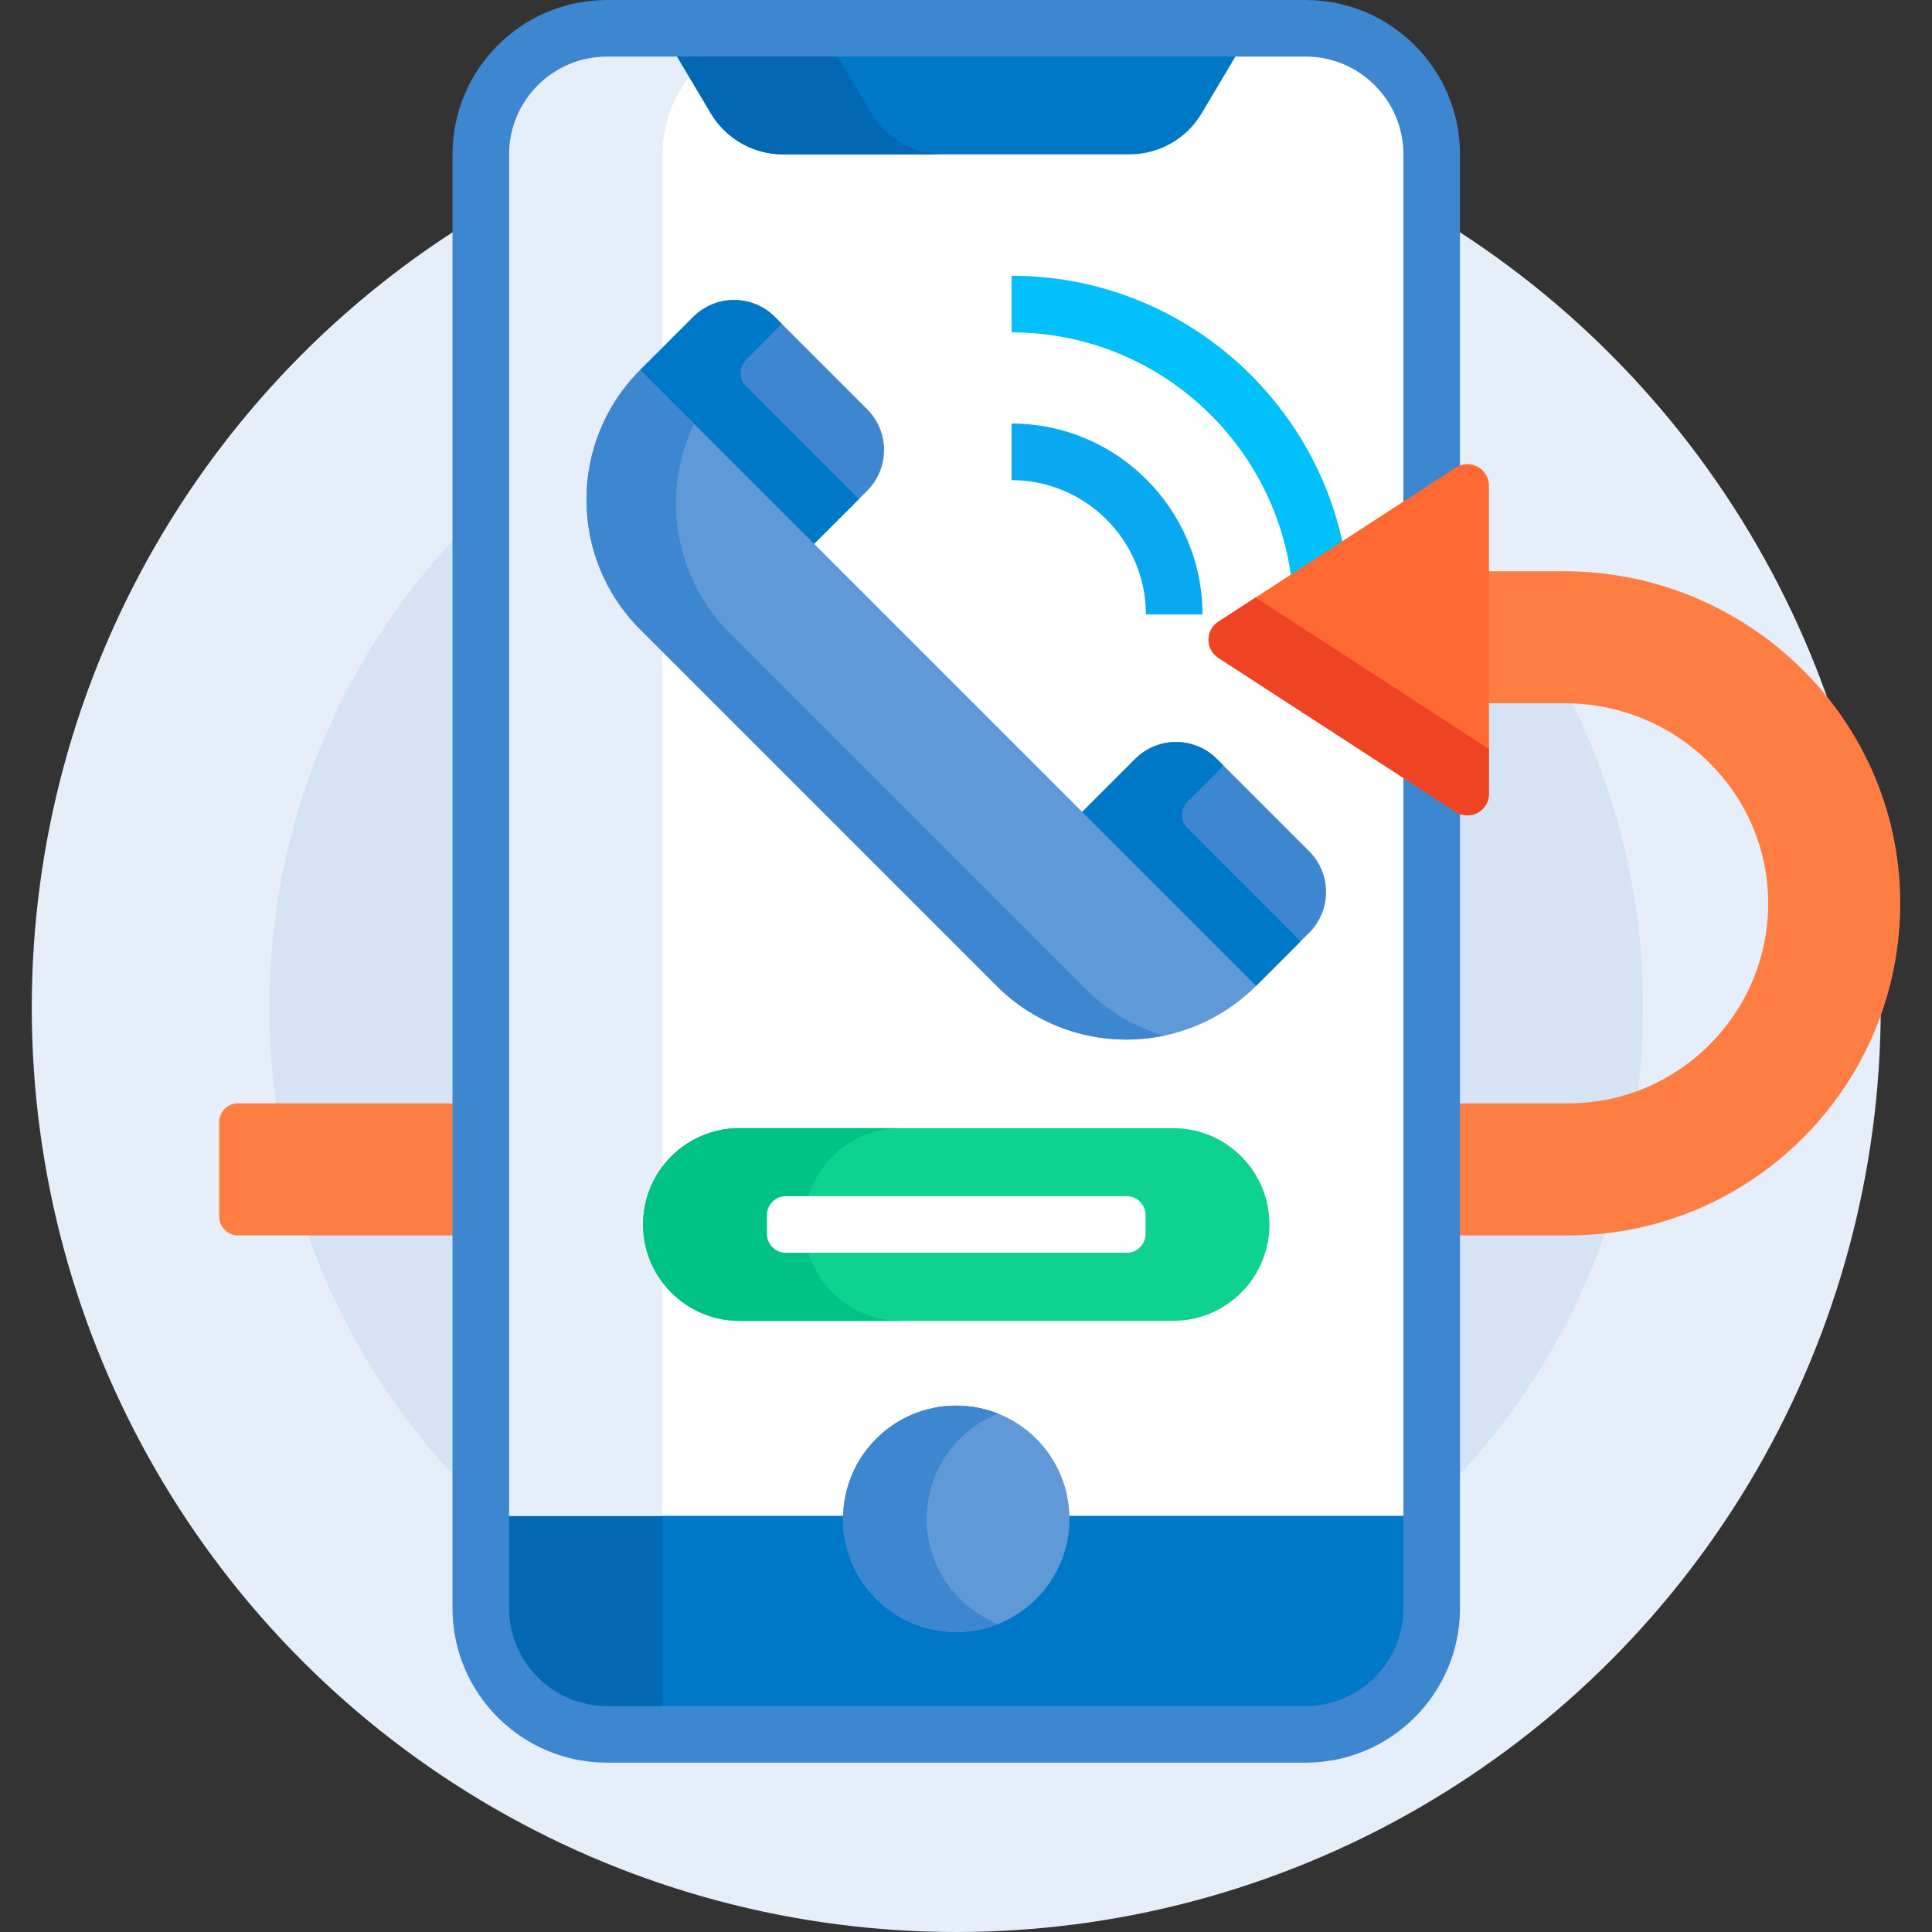 <svg xmlns="http://www.w3.org/2000/svg" id="Capa_1" height="512" viewBox="0 0 512 512" width="512"><rect x="0" y="0" width="512" height="512" fill="#333333" stroke="none"/><g><g><g><g><circle cx="253.417" cy="267" fill="#e5eef9" r="245"></circle></g></g></g><g fill="#d5e3f4"><path d="m385.916 142.243v249.515c30.687-32.58 49.5-76.469 49.5-124.757s-18.812-92.179-49.5-124.758z"></path><path d="m120.917 142.243c-30.687 32.58-49.5 76.469-49.5 124.757s18.813 92.178 49.5 124.757z"></path></g><g><g fill="#fe7d43"><path d="m120.917 292.397h-57.834c-2.761 0-5 2.239-5 5v25c0 2.761 2.239 5 5 5h57.833v-35z"></path><path d="m414.456 151.386h-20.872v35h21.19c29.088 0 53.36 23.098 53.803 52.182.451 29.603-23.498 53.829-53 53.829h-29.661v35h29.661c48.816 0 88.476-39.952 88.002-88.875-.47-48.448-40.672-87.136-89.123-87.136z"></path></g><g><path d="m376.006 400.711h-93.651c.037.592.061 1.188.061 1.789 0 15.991-13.009 29-29 29s-29-13.009-29-29c0-.601.024-1.197.061-1.789h-93.4l-3.661 1v24.499c0 18.451 14.957 33.408 33.408 33.408h185.185c18.451 0 33.408-14.957 33.408-33.408v-24.499z" fill="#0078c8"></path><path d="m131.077 400.711-3.661 1v24.499c0 18.451 14.957 33.408 33.408 33.408h14.759v-58.907z" fill="#0268b4"></path><path d="m346.009 7.5h-185.185c-18.451 0-33.408 14.957-33.408 33.408v360.803h97.02c.421-15.626 13.254-28.211 28.98-28.211s28.559 12.585 28.98 28.211h97.02v-360.803c.001-18.451-14.956-33.408-33.407-33.408z" fill="#fff"></path><path d="m174.991 7.5h-14.167c-18.451 0-33.408 14.957-33.408 33.408v360.803h48.167v-360.803c0-7.741 2.64-14.862 7.06-20.527z" fill="#e5eef9"></path><g><path d="m331.842 7.5h-156.851l13.373 22.511c4.013 6.756 11.29 10.897 19.148 10.897h91.809c7.858 0 15.135-4.141 19.148-10.897z" fill="#0078c8"></path></g><path d="m230.956 30.011-13.373-22.511h-42.592l13.373 22.511c4.013 6.756 11.29 10.897 19.148 10.897h42.592c-7.858 0-15.135-4.141-19.148-10.897z" fill="#0268b4"></path></g><g><g><g><g><path d="m346.943 225.589-24.483-24.483c-5.965-5.965-15.636-5.965-21.6 0l-14.851 14.851 43.74 43.74 3.124 1.562 14.07-14.07c5.965-5.965 5.965-15.636 0-21.6z" fill="#3c87d0"></path></g><path d="m314.71 212.421 9.533-9.533-1.783-1.783c-5.965-5.965-15.636-5.965-21.601 0l-14.851 14.851 43.74 43.74 3.125 1.562 11.802-11.802-29.965-29.965c-1.952-1.951-1.952-5.117 0-7.07z" fill="#0078c8"></path><g><path d="m214.96 144.909 14.851-14.851c5.965-5.965 5.965-15.636 0-21.6l-24.483-24.483c-5.965-5.965-15.636-5.965-21.6 0l-14.07 14.07 1.562 3.125z" fill="#3c87d0"></path></g><path d="m197.729 95.331 9.448-9.509-1.849-1.849c-5.965-5.965-15.636-5.965-21.6 0l-14.07 14.07 1.562 3.125 43.74 43.74 12.649-12.649-29.868-29.868c-1.948-1.948-1.954-5.105-.012-7.06z" fill="#0078c8"></path></g><g><path d="m169.657 98.044 163.216 163.215c-18.987 18.987-49.772 18.987-68.759 0l-94.456-94.456c-18.988-18.987-18.988-49.772-.001-68.759z" fill="#5f99d7"></path></g><path d="m287.824 262.216-94.456-94.456c-14.999-14.999-18.138-37.355-9.441-55.446l-14.269-14.269c-18.987 18.987-18.987 49.772 0 68.759l94.456 94.456c12.033 12.033 28.803 16.429 44.307 13.21-7.54-2.221-14.648-6.305-20.597-12.254z" fill="#3c87d0"></path></g><g><path d="m355.951 144.476c-8.494-40.717-44.661-71.399-87.863-71.399v15c38.019 0 69.476 28.535 74.135 65.309z" fill="#01c0fa"></path><g><path d="m318.672 162.828h-15c0-19.621-15.963-35.584-35.584-35.584v-15c27.893 0 50.584 22.692 50.584 50.584z" fill="#08a9f1"></path></g></g></g><g><circle cx="253.417" cy="402.5" fill="#5f99d7" r="30"></circle></g><path d="m245.583 402.5c0-12.647 7.83-23.458 18.903-27.871-3.426-1.364-7.156-2.129-11.069-2.129-16.569 0-30 13.431-30 30s13.431 30 30 30c3.913 0 7.643-.764 11.069-2.129-11.073-4.413-18.903-15.224-18.903-27.871z" fill="#3c87d0"></path><g><path d="m310.878 350.038h-114.923c-14.104 0-25.538-11.434-25.538-25.538 0-14.104 11.434-25.538 25.538-25.538h114.923c14.104 0 25.538 11.434 25.538 25.538.001 14.105-11.433 25.538-25.538 25.538z" fill="#0ed290"></path></g><path d="m213.158 324.5c0-14.104 11.434-25.538 25.538-25.538h-42.741c-14.104 0-25.538 11.434-25.538 25.538s11.434 25.538 25.538 25.538h42.741c-14.104 0-25.538-11.434-25.538-25.538z" fill="#00c285"></path><g><path d="m298.583 332h-90.333c-2.761 0-5-2.239-5-5v-5c0-2.761 2.239-5 5-5h90.333c2.761 0 5 2.239 5 5v5c0 2.761-2.238 5-5 5z" fill="#fff"></path></g><g><path d="m346.009 467.118h-185.184c-22.557 0-40.908-18.351-40.908-40.908v-385.302c0-22.557 18.351-40.908 40.908-40.908h185.185c22.557 0 40.907 18.351 40.907 40.908v385.302c-.001 22.557-18.351 40.908-40.908 40.908zm-185.184-452.118c-14.286 0-25.908 11.622-25.908 25.908v385.302c0 14.286 11.622 25.908 25.908 25.908h185.185c14.285 0 25.907-11.622 25.907-25.908v-385.302c0-14.286-11.622-25.908-25.907-25.908z" fill="#3c87d0"></path></g><g><path d="m322.865 174.331 62.906 40.829c3.796 2.464 8.813-.261 8.813-4.786v-81.658c0-4.526-5.017-7.25-8.813-4.786l-62.906 40.829c-3.466 2.249-3.466 7.322 0 9.572z" fill="#fd6930"></path></g><path d="m394.089 198.16-61.343-39.815-9.881 6.413c-3.466 2.25-3.466 7.323 0 9.573l62.906 40.829c3.796 2.464 8.813-.261 8.813-4.786v-11.939c-.167-.087-.333-.17-.495-.275z" fill="#ef4424"></path></g></g></svg>